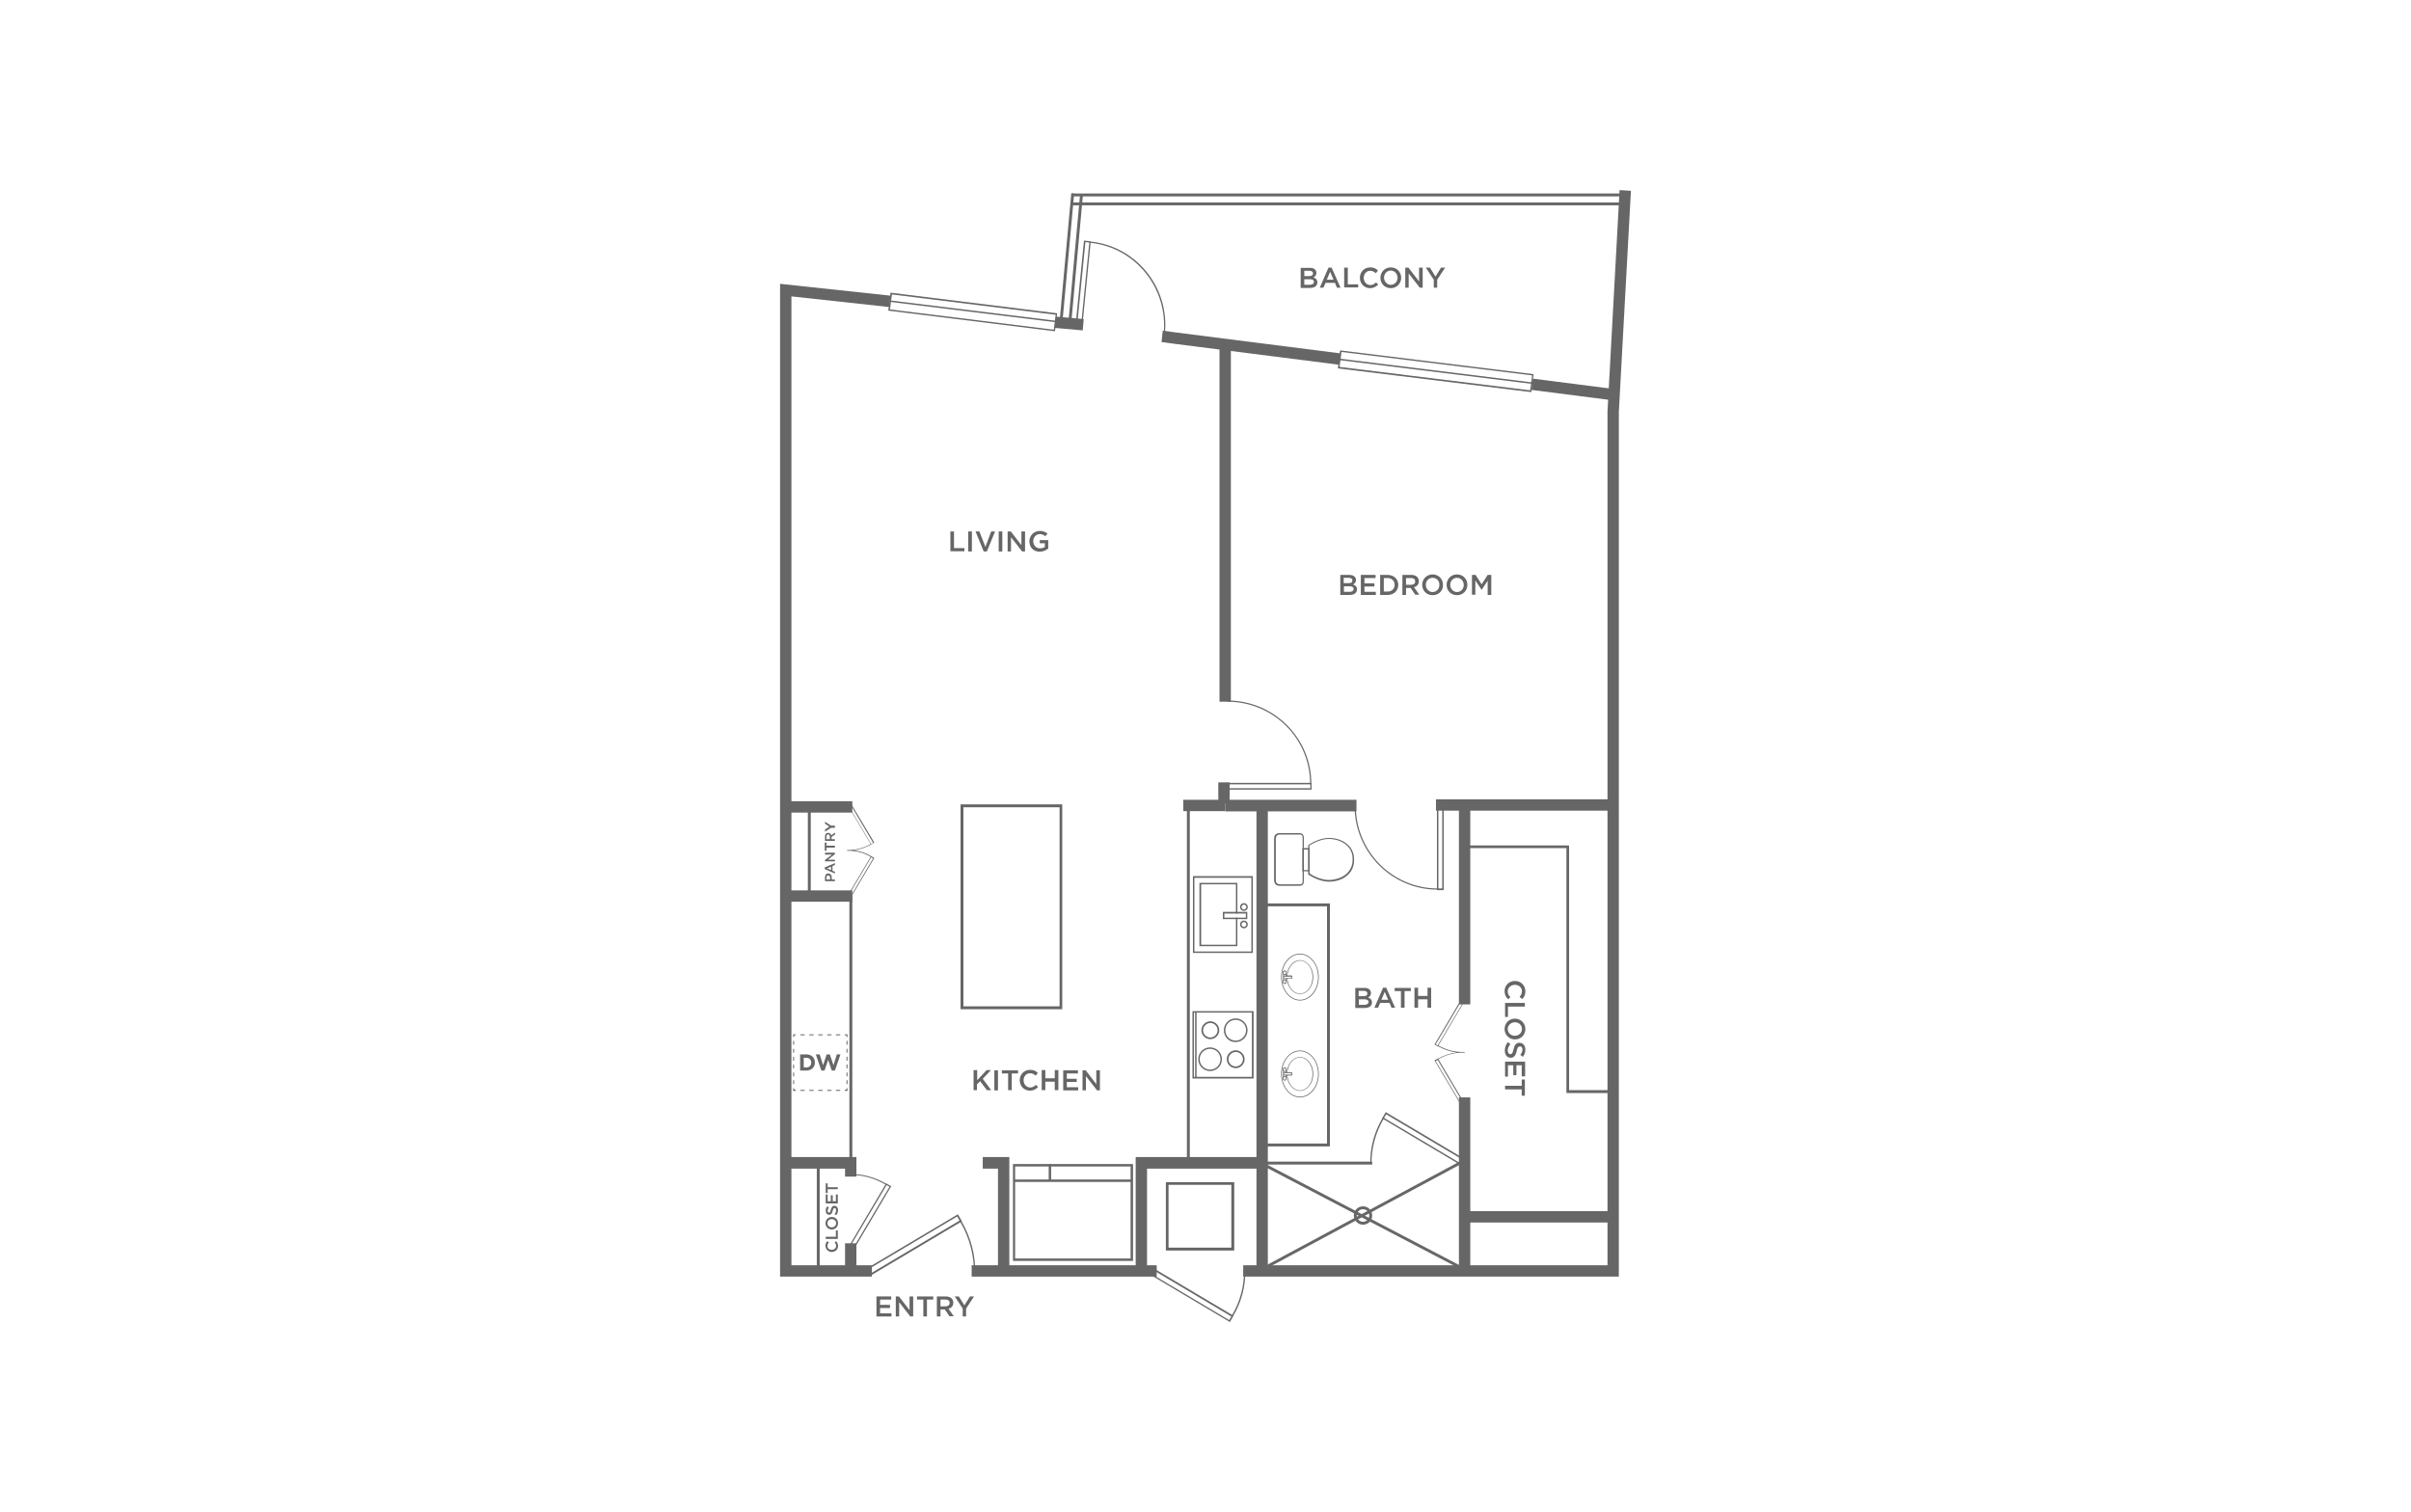 <?xml version="1.0" encoding="utf-8"?>
<!-- Generator: Adobe Illustrator 23.0.3, SVG Export Plug-In . SVG Version: 6.00 Build 0)  -->
<svg version="1.1" id="Layer_1" xmlns="http://www.w3.org/2000/svg" xmlns:xlink="http://www.w3.org/1999/xlink" x="0px" y="0px"
	 viewBox="0 0 998 626" style="enable-background:new 0 0 998 626;" xml:space="preserve">
<rect style="fill:#FFFFFF;" width="998" height="626"/>
<g>
	<g>
		<rect x="402.2" y="523.8" style="fill:#666666;" width="76.6" height="4.7"/>
	</g>
	<g>
		<polygon style="fill:#666666;" points="670.1,528.5 514.6,528.5 514.6,523.8 665.4,523.8 665.4,170.4 670.4,78.7 675.1,79 
			670.1,170.5 		"/>
	</g>
	<g>
		<polygon style="fill:#666666;" points="417.8,526.2 413.1,526.2 413.1,483.8 406.8,483.8 406.8,479 417.8,479 		"/>
	</g>
	<g>
		<polygon style="fill:#666666;" points="354.5,487.1 349.8,487.1 349.8,483.8 325.3,483.8 325.3,479 354.5,479 		"/>
	</g>
	<g>
		<rect x="349.8" y="514.7" style="fill:#666666;" width="4.7" height="11.5"/>
	</g>
	<g>
		<polygon style="fill:#666666;" points="474.8,526.2 470.1,526.2 470.1,479 522.5,479 522.5,483.8 474.8,483.8 		"/>
	</g>
	<g>
		<polygon style="fill:#666666;" points="524.8,526.2 520.1,526.2 520.1,335.9 507.2,335.9 507.2,331.1 561.5,331.1 561.5,335.9 
			524.8,335.9 		"/>
	</g>
	<g>
		<rect x="594.4" y="330.9" style="fill:#666666;" width="73.3" height="4.7"/>
	</g>
	<g>
		<rect x="603.9" y="454.3" style="fill:#666666;" width="4.7" height="71.9"/>
	</g>
	<g>
		<rect x="606.3" y="501.4" style="fill:#666666;" width="61.5" height="4.7"/>
	</g>
	<g>
		<rect x="603.9" y="333.5" style="fill:#666666;" width="4.7" height="82.3"/>
	</g>
	<g>
		<polygon style="fill:#666666;" points="360.9,528.5 322.9,528.5 322.9,117.5 368.6,122.4 368,127.1 327.6,122.7 327.6,523.8 
			360.9,523.8 		"/>
	</g>
	<g>
		<polygon style="fill:#666666;" points="554.3,151 486.7,142.4 480.8,141.6 481.3,136.9 487.3,137.7 554.9,146.3 		"/>
	</g>
	<g>
		
			<rect x="648.6" y="144.3" transform="matrix(0.127 -0.992 0.992 0.127 408.405 786.501)" style="fill:#666666;" width="4.7" height="33.9"/>
	</g>
	<g>
		<rect x="504.8" y="142.6" style="fill:#666666;" width="4.7" height="147.9"/>
	</g>
	<g>
		<rect x="504.3" y="323.9" style="fill:#666666;" width="4.7" height="8.7"/>
	</g>
	<g>
		<rect x="338.1" y="481.4" style="fill:#666666;" width="1.2" height="44.8"/>
	</g>
	<g>
		<rect x="334.4" y="333.5" style="fill:#666666;" width="1.2" height="38.6"/>
	</g>
	<g>
		<path style="fill:none;stroke:#666666;stroke-miterlimit:10;" d="M507.2,333.5"/>
	</g>
	<g>
		<rect x="491.3" y="335.7" style="fill:#666666;" width="1.2" height="143.5"/>
	</g>
	<g>
		<rect x="489.8" y="331.1" style="fill:#666666;" width="17.4" height="4.7"/>
	</g>
	<g>
		<polygon style="fill:#666666;" points="352.8,481.4 351.6,481.4 351.6,371.8 325.3,371.8 325.3,370.7 352.8,370.7 		"/>
	</g>
	<g>
		<polygon style="fill:#666666;" points="667.8,452.5 648.4,452.5 648.4,351.1 606.3,351.1 606.3,350 649.5,350 649.5,451.3 
			667.8,451.3 		"/>
	</g>
	<g>
		<polygon style="fill:#666666;" points="550.5,474.6 522.5,474.6 522.5,473.4 549.3,473.4 549.3,375.2 522.5,375.2 522.5,374 
			550.5,374 		"/>
	</g>
	<g>
		<rect x="522.5" y="480.9" style="fill:#666666;" width="45.5" height="1.2"/>
	</g>
	<g>
		<g>
			<path style="fill:#666667;" d="M436.7,137.1l-0.3,0l-68.7-8.5l0.9-7.4l0.3,0l68.7,8.5L436.7,137.1z M368.4,128.1l67.8,8.4
				l0.8-6.2l-67.8-8.4L368.4,128.1z"/>
		</g>
		<g>
			
				<rect x="402.4" y="94.7" transform="matrix(0.122 -0.993 0.993 0.122 225.176 512.991)" style="fill:#666667;" width="0.6" height="68.9"/>
		</g>
	</g>
	<g>
		<g>
			<path style="fill:#666667;" d="M633.9,162.3l-0.3,0l-79.8-9.8l0.9-7.4l0.3,0l79.8,9.8L633.9,162.3z M554.5,151.9l78.9,9.7
				l0.8-6.2l-78.9-9.7L554.5,151.9z"/>
		</g>
		<g>
			<polygon style="fill:#666667;" points="634,158.9 554.6,149.1 554.7,148.5 634.1,158.3 			"/>
		</g>
	</g>
	<g>
		<rect x="443.7" y="80.1" style="fill:#676767;" width="230.6" height="1.2"/>
	</g>
	<g>
		<rect x="443.7" y="83.8" style="fill:#676767;" width="230.6" height="1.2"/>
	</g>
	<g>
		
			<rect x="413.7" y="107.2" transform="matrix(9.079984e-02 -0.996 0.996 9.079984e-02 294.061 537.681)" style="fill:#676767;" width="55.6" height="1.2"/>
	</g>
	<g>
		
			<rect x="417.4" y="107.5" transform="matrix(9.079984e-02 -0.996 0.996 9.079984e-02 297.074 541.658)" style="fill:#676767;" width="55.6" height="1.2"/>
	</g>
	<g>
		
			<rect x="440.3" y="128.1" transform="matrix(8.783565e-02 -0.996 0.996 8.783565e-02 270.365 563.039)" style="fill:#666666;" width="4.7" height="11.6"/>
	</g>
	<g>
		<g>
			<g>
				<path style="fill:#676767;" d="M539.7,346.6V365c0,0.6-0.3,1.7-1.7,1.7h-8.3c0,0-0.9,0.1-1.6-0.5c-0.4-0.4-0.7-1-0.7-1.8v-17.2
					c0-0.8,0.2-1.4,0.7-1.8c0.7-0.6,1.6-0.5,1.6-0.5l8.2,0C539.3,344.9,539.7,346,539.7,346.6z M528.1,364.4c0,0.6,0.2,1.1,0.5,1.3
					c0.5,0.4,1.2,0.4,1.2,0.4l8.3,0c1.1,0,1.1-1,1.1-1.1v-18.4c0-0.1,0-1.1-1.1-1.1h-8.3c0,0-0.7-0.1-1.2,0.4
					c-0.3,0.3-0.5,0.7-0.5,1.3V364.4z"/>
			</g>
		</g>
		<g>
			<g>
				<path style="fill:#676767;" d="M542.1,351.1v9.6h-3v-9.6H542.1z M541.6,360.2v-8.5h-1.9v8.5H541.6z"/>
			</g>
		</g>
		<g>
			<g>
				<path style="fill:#676767;" d="M560.5,355.6l0,0.7c0,3.7-2.4,5.7-2.5,5.8c-3.1,3.1-7.8,2.9-8,2.9c-4.1,0-8.2-2.8-8.4-2.9
					l-0.1-0.1l0-12.1l0.1-0.1c0.2-0.1,4.2-2.9,8.4-2.9c0.2,0,4.9-0.2,8,2.9C558.1,349.9,560.5,351.9,560.5,355.6z M542.1,361.6
					c0.7,0.5,4.3,2.7,7.9,2.7c0.1,0,4.7,0.1,7.6-2.8c0,0,2.3-2,2.3-5.4l0-0.7c0-3.4-2.3-5.3-2.3-5.3c-2.9-2.9-7.5-2.8-7.6-2.8
					c-3.6,0-7.3,2.3-8,2.7l0,0L542.1,361.6z"/>
			</g>
		</g>
	</g>
	<g>
		<g>
			<g>
				
					<rect x="531.3" y="402.4" transform="matrix(-1 -4.232138e-11 4.232138e-11 -1 1063.53 808.679)" style="fill:#FFFFFF;" width="0.9" height="3.8"/>
			</g>
			<g>
				<path style="fill:#676767;" d="M532.4,402.3v4.1h-1.2v-4.1H532.4z M532.1,406.1v-3.5h-0.6v3.5H532.1z"/>
			</g>
			<g>
				<g>
					<path style="fill:#FFFFFF;" d="M531.8,403.4c0.4,0,0.7-0.3,0.7-0.7c0-0.4-0.3-0.7-0.7-0.7c-0.4,0-0.7,0.3-0.7,0.7
						C531.1,403.1,531.4,403.4,531.8,403.4"/>
				</g>
				<g>
					<path style="fill:#676767;" d="M532.6,402.7c0,0.5-0.4,0.9-0.8,0.9c-0.4,0-0.8-0.4-0.8-0.9c0-0.5,0.4-0.9,0.8-0.9
						C532.2,401.8,532.6,402.2,532.6,402.7z M531.3,402.7c0,0.3,0.2,0.6,0.5,0.6c0.3,0,0.5-0.3,0.5-0.6c0-0.3-0.2-0.6-0.5-0.6
						C531.5,402.1,531.3,402.4,531.3,402.7z"/>
				</g>
			</g>
			<g>
				<g>
					<path style="fill:#FFFFFF;" d="M531.8,407.1c0.4,0,0.7-0.3,0.7-0.7c0-0.4-0.3-0.7-0.7-0.7c-0.4,0-0.7,0.3-0.7,0.7
						C531.1,406.8,531.4,407.1,531.8,407.1"/>
				</g>
				<g>
					<path style="fill:#676767;" d="M532.6,406.4c0,0.5-0.4,0.9-0.8,0.9c-0.4,0-0.8-0.4-0.8-0.9c0-0.5,0.4-0.9,0.8-0.9
						C532.2,405.5,532.6,405.9,532.6,406.4z M531.3,406.4c0,0.3,0.2,0.6,0.5,0.6c0.3,0,0.5-0.3,0.5-0.6c0-0.3-0.2-0.6-0.5-0.6
						C531.5,405.8,531.3,406.1,531.3,406.4z"/>
				</g>
			</g>
			<g>
				
					<rect x="531.4" y="404.1" transform="matrix(-1 -4.361279e-11 4.361279e-11 -1 1066.012 809.094)" style="fill:#FFFFFF;" width="3.3" height="0.9"/>
			</g>
			<g>
				<path style="fill:#676767;" d="M534.8,403.9v1.2h-3.5v-1.2H534.8z M534.5,404.9v-0.6h-3v0.6H534.5z"/>
			</g>
		</g>
		<g>
			<g>
				<path style="fill:#676767;" d="M545.9,404.5c0,5.4-3.5,9.7-7.8,9.7c-4.3,0-7.8-4.4-7.8-9.7c0-5.4,3.5-9.7,7.8-9.7
					C542.4,394.8,545.9,399.2,545.9,404.5z M530.6,404.5c0,5.2,3.4,9.4,7.5,9.4c4.1,0,7.5-4.2,7.5-9.4c0-5.2-3.4-9.4-7.5-9.4
					C533.9,395.1,530.6,399.4,530.6,404.5z"/>
			</g>
		</g>
		<g>
			<g>
				<path style="fill:#676767;" d="M543.6,404.5c0,3.9-2.5,7-5.5,7c-3,0-5.5-3.2-5.5-7s2.5-7,5.5-7
					C541.1,397.5,543.6,400.7,543.6,404.5z M532.9,404.5c0,3.7,2.3,6.8,5.2,6.8c2.9,0,5.2-3,5.2-6.8s-2.3-6.8-5.2-6.8
					C535.2,397.8,532.9,400.8,532.9,404.5z"/>
			</g>
		</g>
		<g>
			<g>
				
					<rect x="531.3" y="402.4" transform="matrix(-1 -4.232138e-11 4.232138e-11 -1 1063.53 808.679)" style="fill:#FFFFFF;" width="0.9" height="3.8"/>
			</g>
			<g>
				<path style="fill:#676767;" d="M532.4,402.3v4.1h-1.2v-4.1H532.4z M532.1,406.1v-3.5h-0.6v3.5H532.1z"/>
			</g>
			<g>
				<g>
					<path style="fill:#FFFFFF;" d="M531.8,403.4c0.4,0,0.7-0.3,0.7-0.7c0-0.4-0.3-0.7-0.7-0.7c-0.4,0-0.7,0.3-0.7,0.7
						C531.1,403.1,531.4,403.4,531.8,403.4"/>
				</g>
				<g>
					<path style="fill:#676767;" d="M532.6,402.7c0,0.5-0.4,0.9-0.8,0.9c-0.4,0-0.8-0.4-0.8-0.9c0-0.5,0.4-0.9,0.8-0.9
						C532.2,401.8,532.6,402.2,532.6,402.7z M531.3,402.7c0,0.3,0.2,0.6,0.5,0.6c0.3,0,0.5-0.3,0.5-0.6c0-0.3-0.2-0.6-0.5-0.6
						C531.5,402.1,531.3,402.4,531.3,402.7z"/>
				</g>
			</g>
			<g>
				<g>
					<path style="fill:#FFFFFF;" d="M531.8,407.1c0.4,0,0.7-0.3,0.7-0.7c0-0.4-0.3-0.7-0.7-0.7c-0.4,0-0.7,0.3-0.7,0.7
						C531.1,406.8,531.4,407.1,531.8,407.1"/>
				</g>
				<g>
					<path style="fill:#676767;" d="M532.6,406.4c0,0.5-0.4,0.9-0.8,0.9c-0.4,0-0.8-0.4-0.8-0.9c0-0.5,0.4-0.9,0.8-0.9
						C532.2,405.5,532.6,405.9,532.6,406.4z M531.3,406.4c0,0.3,0.2,0.6,0.5,0.6c0.3,0,0.5-0.3,0.5-0.6c0-0.3-0.2-0.6-0.5-0.6
						C531.5,405.8,531.3,406.1,531.3,406.4z"/>
				</g>
			</g>
			<g>
				
					<rect x="531.4" y="404.1" transform="matrix(-1 -4.361279e-11 4.361279e-11 -1 1066.012 809.094)" style="fill:#FFFFFF;" width="3.3" height="0.9"/>
			</g>
			<g>
				<path style="fill:#676767;" d="M534.8,403.9v1.2h-3.5v-1.2H534.8z M534.5,404.9v-0.6h-3v0.6H534.5z"/>
			</g>
		</g>
	</g>
	<g>
		<g>
			<g>
				
					<rect x="531.3" y="442.5" transform="matrix(-1 -4.232138e-11 4.232138e-11 -1 1063.53 888.796)" style="fill:#FFFFFF;" width="0.9" height="3.8"/>
			</g>
			<g>
				<path style="fill:#676767;" d="M532.4,442.3v4.1h-1.2v-4.1H532.4z M532.1,446.2v-3.5h-0.6v3.5H532.1z"/>
			</g>
			<g>
				<g>
					<path style="fill:#FFFFFF;" d="M531.8,443.5c0.4,0,0.7-0.3,0.7-0.7c0-0.4-0.3-0.7-0.7-0.7c-0.4,0-0.7,0.3-0.7,0.7
						C531.1,443.2,531.4,443.5,531.8,443.5"/>
				</g>
				<g>
					<path style="fill:#676767;" d="M532.6,442.8c0,0.5-0.4,0.9-0.8,0.9c-0.4,0-0.8-0.4-0.8-0.9c0-0.5,0.4-0.9,0.8-0.9
						C532.2,441.9,532.6,442.3,532.6,442.8z M531.3,442.8c0,0.3,0.2,0.6,0.5,0.6c0.3,0,0.5-0.3,0.5-0.6c0-0.3-0.2-0.6-0.5-0.6
						C531.5,442.2,531.3,442.5,531.3,442.8z"/>
				</g>
			</g>
			<g>
				<g>
					<path style="fill:#FFFFFF;" d="M531.8,447.2c0.4,0,0.7-0.3,0.7-0.7c0-0.4-0.3-0.7-0.7-0.7c-0.4,0-0.7,0.3-0.7,0.7
						C531.1,446.8,531.4,447.2,531.8,447.2"/>
				</g>
				<g>
					<path style="fill:#676767;" d="M532.6,446.4c0,0.5-0.4,0.9-0.8,0.9c-0.4,0-0.8-0.4-0.8-0.9c0-0.5,0.4-0.9,0.8-0.9
						C532.2,445.6,532.6,446,532.6,446.4z M531.3,446.4c0,0.3,0.2,0.6,0.5,0.6c0.3,0,0.5-0.3,0.5-0.6c0-0.3-0.2-0.6-0.5-0.6
						C531.5,445.9,531.3,446.1,531.3,446.4z"/>
				</g>
			</g>
			<g>
				
					<rect x="531.4" y="444.2" transform="matrix(-1 -4.361279e-11 4.361279e-11 -1 1066.012 889.211)" style="fill:#FFFFFF;" width="3.3" height="0.9"/>
			</g>
			<g>
				<path style="fill:#676767;" d="M534.8,444v1.2h-3.5V444H534.8z M534.5,444.9v-0.6h-3v0.6H534.5z"/>
			</g>
		</g>
		<g>
			<g>
				<path style="fill:#676767;" d="M545.9,444.6c0,5.4-3.5,9.7-7.8,9.7c-4.3,0-7.8-4.4-7.8-9.7c0-5.4,3.5-9.7,7.8-9.7
					C542.4,434.9,545.9,439.3,545.9,444.6z M530.6,444.6c0,5.2,3.4,9.4,7.5,9.4c4.1,0,7.5-4.2,7.5-9.4c0-5.2-3.4-9.4-7.5-9.4
					C533.9,435.2,530.6,439.4,530.6,444.6z"/>
			</g>
		</g>
		<g>
			<g>
				<path style="fill:#676767;" d="M543.6,444.6c0,3.9-2.5,7-5.5,7c-3,0-5.5-3.2-5.5-7s2.5-7,5.5-7
					C541.1,437.6,543.6,440.7,543.6,444.6z M532.9,444.6c0,3.7,2.3,6.8,5.2,6.8c2.9,0,5.2-3,5.2-6.8c0-3.7-2.3-6.8-5.2-6.8
					C535.2,437.8,532.9,440.9,532.9,444.6z"/>
			</g>
		</g>
		<g>
			<g>
				
					<rect x="531.3" y="442.5" transform="matrix(-1 -4.232138e-11 4.232138e-11 -1 1063.53 888.796)" style="fill:#FFFFFF;" width="0.9" height="3.8"/>
			</g>
			<g>
				<path style="fill:#676767;" d="M532.4,442.3v4.1h-1.2v-4.1H532.4z M532.1,446.2v-3.5h-0.6v3.5H532.1z"/>
			</g>
			<g>
				<g>
					<path style="fill:#FFFFFF;" d="M531.8,443.5c0.4,0,0.7-0.3,0.7-0.7c0-0.4-0.3-0.7-0.7-0.7c-0.4,0-0.7,0.3-0.7,0.7
						C531.1,443.2,531.4,443.5,531.8,443.5"/>
				</g>
				<g>
					<path style="fill:#676767;" d="M532.6,442.8c0,0.5-0.4,0.9-0.8,0.9c-0.4,0-0.8-0.4-0.8-0.9c0-0.5,0.4-0.9,0.8-0.9
						C532.2,441.9,532.6,442.3,532.6,442.8z M531.3,442.8c0,0.3,0.2,0.6,0.5,0.6c0.3,0,0.5-0.3,0.5-0.6c0-0.3-0.2-0.6-0.5-0.6
						C531.5,442.2,531.3,442.5,531.3,442.8z"/>
				</g>
			</g>
			<g>
				<g>
					<path style="fill:#FFFFFF;" d="M531.8,447.2c0.4,0,0.7-0.3,0.7-0.7c0-0.4-0.3-0.7-0.7-0.7c-0.4,0-0.7,0.3-0.7,0.7
						C531.1,446.8,531.4,447.2,531.8,447.2"/>
				</g>
				<g>
					<path style="fill:#676767;" d="M532.6,446.4c0,0.5-0.4,0.9-0.8,0.9c-0.4,0-0.8-0.4-0.8-0.9c0-0.5,0.4-0.9,0.8-0.9
						C532.2,445.6,532.6,446,532.6,446.4z M531.3,446.4c0,0.3,0.2,0.6,0.5,0.6c0.3,0,0.5-0.3,0.5-0.6c0-0.3-0.2-0.6-0.5-0.6
						C531.5,445.9,531.3,446.1,531.3,446.4z"/>
				</g>
			</g>
			<g>
				
					<rect x="531.4" y="444.2" transform="matrix(-1 -4.361279e-11 4.361279e-11 -1 1066.012 889.211)" style="fill:#FFFFFF;" width="3.3" height="0.9"/>
			</g>
			<g>
				<path style="fill:#676767;" d="M534.8,444v1.2h-3.5V444H534.8z M534.5,444.9v-0.6h-3v0.6H534.5z"/>
			</g>
		</g>
	</g>
	<g>
		<g>
			<g>
				<g>
					<g>
						<path style="fill:#676767;" d="M515,525.8c0.1,0,0.3,0,0.5,0c0,0,0,0,0,0c0.1,6.5-1.5,13.1-5.1,19.1l-0.5-0.3
							C513.4,538.8,515,532.3,515,525.8C514.9,525.8,514.9,525.8,515,525.8z"/>
					</g>
				</g>
			</g>
		</g>
		<g>
			<g>
				<path style="fill:#666766;" d="M510.6,544.7l-1.5,2.6l-33.5-19.9l1.5-2.6L510.6,544.7z M508.8,546.5l0.9-1.5l-32.5-19.3
					l-0.9,1.5L508.8,546.5z"/>
			</g>
		</g>
	</g>
	<g>
		<g>
			<g>
				<g>
					<g>
						<path style="fill:#676767;" d="M351.4,486.4c0-0.1,0-0.2,0-0.4c0,0,0,0,0,0c5.3-0.1,10.6,1.2,15.5,4.1l-0.2,0.4
							C361.9,487.6,356.7,486.3,351.4,486.4C351.4,486.4,351.4,486.4,351.4,486.4z"/>
					</g>
				</g>
			</g>
		</g>
		<g>
			<g>
				<path style="fill:#666766;" d="M366.8,489.9l2.1,1.2l-16.1,27.2l-2.1-1.2L366.8,489.9z M368.2,491.3l-1.2-0.7l-15.6,26.3
					l1.2,0.7L368.2,491.3z"/>
			</g>
		</g>
	</g>
	<g>
		<g>
			<path style="fill:#676767;" d="M518.9,446.5h-25.3v-27.9h25.3V446.5z M494.2,445.8h24v-26.6h-24V445.8z"/>
		</g>
	</g>
	<g>
		<g>
			<g>
				<g>
					<path style="fill:#676767;" d="M496,438.5c0-2.7,2.2-4.9,4.9-4.9c2.7,0,4.9,2.2,4.9,4.9s-2.2,4.9-4.9,4.9
						C498.2,443.4,496,441.2,496,438.5z M505.2,438.5c0-2.4-1.9-4.3-4.3-4.3s-4.3,1.9-4.3,4.3s1.9,4.3,4.3,4.3
						S505.2,440.9,505.2,438.5z"/>
				</g>
			</g>
		</g>
		<g>
			<g>
				<g>
					<path style="fill:#676767;" d="M506.6,426.5c0-2.7,2.2-4.9,4.9-4.9c2.7,0,4.9,2.2,4.9,4.9c0,2.7-2.2,4.9-4.9,4.9
						C508.8,431.5,506.6,429.3,506.6,426.5z M515.8,426.5c0-2.4-1.9-4.3-4.3-4.3c-2.4,0-4.3,1.9-4.3,4.3c0,2.4,1.9,4.3,4.3,4.3
						C513.8,430.8,515.8,428.9,515.8,426.5z"/>
				</g>
			</g>
		</g>
		<g>
			<g>
				<g>
					<path style="fill:#676767;" d="M507.8,438.5c0-2,1.7-3.7,3.7-3.7c2,0,3.7,1.7,3.7,3.7s-1.7,3.7-3.7,3.7
						C509.5,442.2,507.8,440.5,507.8,438.5z M514.5,438.5c0-1.7-1.4-3-3-3s-3,1.4-3,3c0,1.7,1.4,3,3,3S514.5,440.2,514.5,438.5z"/>
				</g>
			</g>
		</g>
		<g>
			<g>
				<g>
					<path style="fill:#676767;" d="M497.3,426.5c0-2,1.7-3.7,3.7-3.7s3.7,1.7,3.7,3.7c0,2-1.7,3.7-3.7,3.7S497.3,428.6,497.3,426.5
						z M504,426.5c0-1.7-1.4-3-3-3s-3,1.4-3,3c0,1.7,1.4,3,3,3S504,428.2,504,426.5z"/>
				</g>
			</g>
		</g>
	</g>
	<g>
		<g>
			<rect x="494.7" y="418.9" style="fill:#676767;" width="0.6" height="27.3"/>
		</g>
	</g>
	<g>
		<path style="fill:#666666;" d="M510.9,517.7h-28.3v-28.3h28.3V517.7z M483.7,516.5h26v-26h-26V516.5z"/>
	</g>
	<g>
		<g>
			<g>
				<g>
					<g>
						<path style="fill:#676767;" d="M567.7,481.9c-0.1,0-0.3,0-0.5,0c0,0,0,0,0,0c-0.1-6.5,1.5-13.1,5.1-19.1l0.5,0.3
							C569.3,469,567.7,475.5,567.7,481.9C567.8,481.9,567.8,481.9,567.7,481.9z"/>
					</g>
				</g>
			</g>
		</g>
		<g>
			<g>
				<path style="fill:#666766;" d="M572.1,463l1.5-2.6l33.5,19.9l-1.5,2.6L572.1,463z M573.8,461.3l-0.9,1.5l32.5,19.3l0.9-1.5
					L573.8,461.3z"/>
			</g>
		</g>
	</g>
	<g>
		<g>
			<path style="fill:#676767;" d="M593.8,432.4l1.4,0.8l0-0.1c2.5,1.4,5.1,2.3,7.8,2.6c-2.7,0.3-5.3,1.2-7.8,2.6l0-0.1l-1.4,0.8
				l11.1,18.7l1.4-0.8l-10.9-18.4c3.3-1.9,6.8-2.8,10.4-2.7v0h0.5v0v-0.3v0h-0.5v0c-3.5,0.1-7.1-0.8-10.4-2.7l10.9-18.4l-1.4-0.8
				L593.8,432.4z M605.9,457l-0.8,0.5l-10.8-18.2l0.8-0.5L605.9,457z M605.9,414.6l-10.8,18.2l-0.8-0.5l10.8-18.2L605.9,414.6z"/>
		</g>
	</g>
	<g>
		
			<rect x="564.3" y="457.2" transform="matrix(0.463 -0.886 0.886 0.463 -142.819 771.284)" style="fill:#676767;" width="1.2" height="92.5"/>
	</g>
	<g>
		
			<rect x="518.3" y="502.1" transform="matrix(0.881 -0.473 0.473 0.881 -170.531 326.935)" style="fill:#676767;" width="93.6" height="1.2"/>
	</g>
	<g>
		<path style="fill:#676767;" d="M564.2,507c-2.1,0-3.8-1.7-3.8-3.8s1.7-3.8,3.8-3.8c2.1,0,3.8,1.7,3.8,3.8S566.3,507,564.2,507z
			 M564.2,500.6c-1.5,0-2.6,1.2-2.6,2.6s1.2,2.6,2.6,2.6s2.6-1.2,2.6-2.6S565.7,500.6,564.2,500.6z"/>
	</g>
	<g>
		<g>
			<g>
				<g>
					<g>
						<path style="fill:#676767;" d="M595.1,367.8v0.5c-19,0-34.4-15.6-34.4-34.7h0.5C561.2,352.5,576.4,367.8,595.1,367.8z"/>
					</g>
				</g>
			</g>
		</g>
		<g>
			<g>
				<path style="fill:#666766;" d="M594.8,332h2.8v36.5h-2.8V332z M597,332.5h-1.6v35.3h1.6V332.5z"/>
			</g>
		</g>
	</g>
	<g>
		<g>
			<g>
				<g>
					<g>
						<path style="fill:#676767;" d="M542.3,324.4h0.5c0-19-15.6-34.4-34.7-34.4v0.5C527,290.5,542.3,305.7,542.3,324.4z"/>
					</g>
				</g>
			</g>
		</g>
		<g>
			<g>
				<path style="fill:#666766;" d="M542.9,324.1v2.8h-36.5v-2.8H542.9z M542.4,326.3v-1.6H507v1.6H542.4z"/>
			</g>
		</g>
	</g>
	<g>
		<g>
			
				<rect x="420.2" y="482" transform="matrix(-1 4.495325e-11 -4.495325e-11 -1 888.561 1003.089)" style="fill:#FFFFFF;" width="48.2" height="39"/>
		</g>
		<g>
			<path style="fill:#676767;" d="M419.2,481.9H469V522h-49.7V481.9z M468,482.9h-47.8V521H468V482.9z"/>
		</g>
		<g>
			<g>
				<rect x="419.9" y="488.3" style="fill:#676767;" width="48.4" height="1"/>
			</g>
		</g>
		<g>
			<g>
				<rect x="434.1" y="482" style="fill:#676767;" width="1" height="6.7"/>
			</g>
		</g>
	</g>
	<g>
		<g>
			<g>
				<g>
					<g>
						<path style="fill:#676767;" d="M403.2,527.2c0.2,0,0.3,0,0.5,0c0,0,0,0,0,0c0.1-7.4-1.7-14.9-5.8-21.8l-0.5,0.3
							C401.4,512.4,403.2,519.8,403.2,527.2C403.1,527.2,403.2,527.2,403.2,527.2z"/>
					</g>
				</g>
			</g>
		</g>
		<g>
			<g>
				<path style="fill:#666766;" d="M360,528.3l-1.7-2.9l38.2-22.7l1.7,2.9L360,528.3z M359.2,525.6l1,1.7l37-22l-1-1.7L359.2,525.6z
					"/>
			</g>
		</g>
	</g>
	<g>
		<g>
			<g>
				<path style="fill:#676767;" d="M493.8,394.5v-31.8h24.8v31.8H493.8z M494.4,363.4v30.5H518v-30.5H494.4z"/>
			</g>
		</g>
		<g>
			<g>
				<polygon style="fill:#666867;" points="496.5,391.7 496.5,365.5 512.2,365.5 512.2,378.2 511.6,378.2 511.6,366.1 497.2,366.1 
					497.2,391.1 511.6,391.1 511.6,379.9 512.2,379.9 512.2,391.7 				"/>
			</g>
		</g>
		<g>
			<g>
				<g>
					<g>
						<path style="fill:#676767;" d="M506.2,380.5v-3h10.1v3H506.2z M506.8,378.2v1.7h8.9v-1.7H506.8z"/>
					</g>
				</g>
			</g>
			<g>
				<g>
					<g>
						<path style="fill:#676767;" d="M513.3,375.5c0-0.9,0.7-1.6,1.6-1.6s1.6,0.7,1.6,1.6c0,0.9-0.7,1.6-1.6,1.6
							S513.3,376.4,513.3,375.5z M515.9,375.5c0-0.6-0.5-1-1-1s-1,0.5-1,1c0,0.6,0.5,1,1,1S515.9,376.1,515.9,375.5z"/>
					</g>
				</g>
			</g>
			<g>
				<g>
					<g>
						<path style="fill:#676767;" d="M513.3,382.7c0-0.9,0.7-1.6,1.6-1.6s1.6,0.7,1.6,1.6c0,0.9-0.7,1.6-1.6,1.6
							S513.3,383.6,513.3,382.7z M515.9,382.7c0-0.6-0.5-1-1-1s-1,0.5-1,1c0,0.6,0.5,1,1,1S515.9,383.3,515.9,382.7z"/>
					</g>
				</g>
			</g>
		</g>
	</g>
	<g>
		<path style="fill:#666667;" d="M544.9,113c0,1-0.6,1.5-1.2,1.9c1,0.3,1.6,0.9,1.6,2c0,1.5-1.2,2.3-3.1,2.3h-3.8v-8.3h3.7
			C543.9,110.8,544.9,111.7,544.9,113z M543.5,113.2c0-0.7-0.5-1.1-1.5-1.1h-2.1v2.2h2C542.8,114.3,543.5,114,543.5,113.2z
			 M543.9,116.7c0-0.7-0.6-1.1-1.7-1.1h-2.3v2.3h2.4C543.3,117.8,543.9,117.4,543.9,116.7z"/>
		<path style="fill:#666667;" d="M554.9,119.1h-1.5l-0.8-2h-3.9l-0.9,2h-1.5l3.6-8.3h1.3L554.9,119.1z M550.6,112.5l-1.4,3.3h2.8
			L550.6,112.5z"/>
		<path style="fill:#666667;" d="M556.4,110.8h1.5v6.9h4.3v1.3h-5.8V110.8z"/>
		<path style="fill:#666667;" d="M567.1,119.3c-2.4,0-4.2-1.9-4.2-4.3c0-2.4,1.8-4.3,4.3-4.3c1.5,0,2.4,0.5,3.2,1.3l-0.9,1.1
			c-0.7-0.6-1.4-1-2.3-1c-1.6,0-2.7,1.3-2.7,2.9c0,1.6,1.1,3,2.7,3c1,0,1.7-0.4,2.4-1.1l0.9,0.9
			C569.5,118.7,568.6,119.3,567.1,119.3z"/>
		<path style="fill:#666667;" d="M575.7,119.3c-2.5,0-4.3-1.9-4.3-4.3c0-2.3,1.8-4.3,4.3-4.3c2.5,0,4.3,1.9,4.3,4.3
			C580,117.3,578.2,119.3,575.7,119.3z M575.7,112c-1.6,0-2.8,1.3-2.8,2.9c0,1.6,1.2,3,2.8,3c1.6,0,2.8-1.3,2.8-2.9
			C578.5,113.4,577.3,112,575.7,112z"/>
		<path style="fill:#666667;" d="M587.5,110.8h1.4v8.3h-1.2l-4.6-5.9v5.9h-1.4v-8.3h1.3l4.4,5.7V110.8z"/>
		<path style="fill:#666667;" d="M595,119.1h-1.5v-3.3l-3.3-5h1.7l2.3,3.7l2.3-3.7h1.7l-3.3,5V119.1z"/>
	</g>
	<g>
		<path style="fill:#666667;" d="M561.3,240.1c0,1-0.6,1.5-1.2,1.9c1,0.3,1.6,0.9,1.6,2c0,1.5-1.2,2.3-3.1,2.3h-3.8V238h3.7
			C560.2,238,561.3,238.8,561.3,240.1z M559.8,240.3c0-0.7-0.5-1.1-1.5-1.1h-2.1v2.2h2C559.2,241.5,559.8,241.1,559.8,240.3z
			 M560.3,243.8c0-0.7-0.6-1.1-1.7-1.1h-2.3v2.3h2.4C559.7,245,560.3,244.6,560.3,243.8z"/>
		<path style="fill:#666667;" d="M569.5,239.3h-4.7v2.2h4.1v1.3h-4.1v2.2h4.7v1.3h-6.2V238h6.1V239.3z"/>
		<path style="fill:#666667;" d="M574.4,246.3h-3.1V238h3.1c2.6,0,4.4,1.8,4.4,4.1C578.8,244.5,577,246.3,574.4,246.3z M574.4,239.3
			h-1.6v5.6h1.6c1.7,0,2.9-1.2,2.9-2.8C577.3,240.5,576.1,239.3,574.4,239.3z"/>
		<path style="fill:#666667;" d="M585.9,246.3l-2-2.9H582v2.9h-1.5V238h3.7c1.9,0,3.1,1,3.1,2.6c0,1.4-0.8,2.2-2,2.5l2.2,3.1H585.9z
			 M584.1,239.3H582v2.8h2.1c1,0,1.7-0.5,1.7-1.4C585.8,239.8,585.2,239.3,584.1,239.3z"/>
		<path style="fill:#666667;" d="M593,246.4c-2.5,0-4.3-1.9-4.3-4.3c0-2.3,1.8-4.3,4.3-4.3c2.5,0,4.3,1.9,4.3,4.3
			C597.4,244.5,595.6,246.4,593,246.4z M593,239.2c-1.6,0-2.8,1.3-2.8,2.9c0,1.6,1.2,3,2.8,3c1.6,0,2.8-1.3,2.8-2.9
			C595.9,240.5,594.7,239.2,593,239.2z"/>
		<path style="fill:#666667;" d="M603.1,246.4c-2.5,0-4.3-1.9-4.3-4.3c0-2.3,1.8-4.3,4.3-4.3c2.5,0,4.3,1.9,4.3,4.3
			C607.4,244.5,605.6,246.4,603.1,246.4z M603.1,239.2c-1.6,0-2.8,1.3-2.8,2.9c0,1.6,1.2,3,2.8,3c1.6,0,2.8-1.3,2.8-2.9
			C605.9,240.5,604.7,239.2,603.1,239.2z"/>
		<path style="fill:#666667;" d="M613.3,244.2L613.3,244.2l-2.6-3.9v5.9h-1.4V238h1.5l2.5,3.9l2.5-3.9h1.5v8.3h-1.5v-5.9
			L613.3,244.2z"/>
	</g>
	<g>
		<path style="fill:#666667;" d="M393.4,220h1.5v6.9h4.3v1.3h-5.8V220z"/>
		<path style="fill:#666667;" d="M402.3,220v8.3h-1.5V220H402.3z"/>
		<path style="fill:#666667;" d="M410.3,220h1.6l-3.4,8.3h-1.3l-3.4-8.3h1.6l2.5,6.4L410.3,220z"/>
		<path style="fill:#666667;" d="M414.9,220v8.3h-1.5V220H414.9z"/>
		<path style="fill:#666667;" d="M422.9,220h1.4v8.3h-1.2l-4.6-5.9v5.9h-1.4V220h1.3l4.4,5.7V220z"/>
		<path style="fill:#666667;" d="M430.4,228.4c-2.6,0-4.3-1.8-4.3-4.3c0-2.3,1.8-4.3,4.3-4.3c1.4,0,2.3,0.4,3.2,1.1l-0.9,1.1
			c-0.6-0.5-1.3-0.9-2.3-0.9c-1.5,0-2.7,1.3-2.7,2.9c0,1.7,1.1,3,2.8,3c0.8,0,1.5-0.2,2-0.6v-1.5h-2.1v-1.3h3.5v3.5
			C433,227.8,431.8,228.4,430.4,228.4z"/>
	</g>
	<g>
		<path style="fill:#666667;" d="M410.3,451.3h-1.8l-2.8-3.7l-1.3,1.3v2.4H403v-8.3h1.5v4.2l3.9-4.2h1.8l-3.4,3.6L410.3,451.3z"/>
		<path style="fill:#666667;" d="M413.1,443.1v8.3h-1.5v-8.3H413.1z"/>
		<path style="fill:#666667;" d="M418.8,451.3h-1.5v-6.9h-2.6v-1.3h6.7v1.3h-2.6V451.3z"/>
		<path style="fill:#666667;" d="M426.3,451.5c-2.4,0-4.2-1.9-4.2-4.3c0-2.4,1.8-4.3,4.3-4.3c1.5,0,2.4,0.5,3.2,1.3l-0.9,1.1
			c-0.7-0.6-1.4-1-2.3-1c-1.6,0-2.7,1.3-2.7,2.9c0,1.6,1.1,3,2.7,3c1,0,1.7-0.4,2.4-1.1l0.9,0.9
			C428.8,450.9,427.9,451.5,426.3,451.5z"/>
		<path style="fill:#666667;" d="M432.7,447.8v3.5h-1.5v-8.3h1.5v3.4h3.9v-3.4h1.5v8.3h-1.5v-3.5H432.7z"/>
		<path style="fill:#666667;" d="M446.3,444.4h-4.7v2.2h4.1v1.3h-4.1v2.2h4.7v1.3h-6.2v-8.3h6.1V444.4z"/>
		<path style="fill:#666667;" d="M453.9,443.1h1.4v8.3h-1.2l-4.6-5.9v5.9h-1.4v-8.3h1.3l4.4,5.7V443.1z"/>
	</g>
	<g>
		<path style="fill:#666667;" d="M346.9,515.8c0,1.4-1.1,2.5-2.6,2.5c-1.4,0-2.6-1.1-2.6-2.6c0-0.9,0.3-1.5,0.8-1.9l0.6,0.6
			c-0.4,0.4-0.6,0.8-0.6,1.4c0,1,0.8,1.6,1.8,1.6c1,0,1.8-0.7,1.8-1.6c0-0.6-0.2-1-0.6-1.4l0.6-0.6
			C346.5,514.3,346.9,514.9,346.9,515.8z"/>
		<path style="fill:#666667;" d="M341.8,512.9V512h4.2v-2.6h0.8v3.5H341.8z"/>
		<path style="fill:#666667;" d="M346.9,506.4c0,1.5-1.2,2.6-2.6,2.6c-1.4,0-2.6-1.1-2.6-2.6c0-1.5,1.2-2.6,2.6-2.6
			C345.7,503.8,346.9,504.8,346.9,506.4z M342.5,506.4c0,1,0.8,1.7,1.8,1.7c1,0,1.8-0.7,1.8-1.7c0-1-0.8-1.7-1.8-1.7
			C343.3,504.7,342.5,505.4,342.5,506.4z"/>
		<path style="fill:#666667;" d="M343.9,500.8c0.3-1,0.6-1.6,1.5-1.6c0.9,0,1.5,0.7,1.5,1.8c0,0.8-0.3,1.5-0.8,2.1l-0.6-0.5
			c0.4-0.5,0.6-1,0.6-1.6c0-0.5-0.2-0.9-0.6-0.9c-0.4,0-0.6,0.2-0.8,1.1c-0.3,1.1-0.6,1.7-1.5,1.7c-0.9,0-1.4-0.7-1.4-1.7
			c0-0.7,0.2-1.3,0.6-1.8l0.7,0.5c-0.3,0.4-0.5,0.9-0.5,1.3c0,0.5,0.3,0.8,0.6,0.8C343.5,502,343.7,501.8,343.9,500.8z"/>
		<path style="fill:#666667;" d="M342.6,494.5v2.8h1.3v-2.5h0.8v2.5h1.3v-2.8h0.8v3.7h-5v-3.7H342.6z"/>
		<path style="fill:#666667;" d="M346.8,491.4v0.9h-4.2v1.6h-0.8v-4h0.8v1.6H346.8z"/>
	</g>
	<g>
		<path style="fill:#666667;" d="M344.3,363.3v0.8h1.3v0.7h-4.1v-1.6c0-1,0.5-1.6,1.4-1.6C343.8,361.6,344.3,362.4,344.3,363.3z
			 M342.1,363.3v0.8h1.5v-0.8c0-0.5-0.3-0.9-0.7-0.9C342.4,362.4,342.1,362.7,342.1,363.3z"/>
		<path style="fill:#666667;" d="M345.6,357.3v0.8l-1,0.4v2l1,0.4v0.7l-4.2-1.8v-0.7L345.6,357.3z M342.3,359.5l1.7,0.7v-1.4
			L342.3,359.5z"/>
		<path style="fill:#666667;" d="M341.5,353.7V353h4.1v0.6l-2.9,2.3h2.9v0.7h-4.1V356l2.9-2.2H341.5z"/>
		<path style="fill:#666667;" d="M345.6,350.2v0.7h-3.5v1.3h-0.7v-3.4h0.7v1.3H345.6z"/>
		<path style="fill:#666667;" d="M345.6,345.5l-1.4,1v0.9h1.4v0.7h-4.1v-1.8c0-1,0.5-1.5,1.3-1.5c0.7,0,1.1,0.4,1.3,1l1.6-1.1V345.5
			z M342.1,346.3v1.1h1.4v-1.1c0-0.5-0.3-0.9-0.7-0.9C342.4,345.5,342.1,345.8,342.1,346.3z"/>
		<path style="fill:#666667;" d="M345.6,342v0.7H344l-2.5,1.6v-0.9l1.8-1.2l-1.8-1.2v-0.8l2.5,1.6H345.6z"/>
	</g>
	<g>
		<path style="fill:#666667;" d="M567.5,411.1c0,1-0.6,1.5-1.2,1.9c1,0.3,1.6,0.9,1.6,2c0,1.5-1.2,2.3-3.1,2.3H561v-8.3h3.7
			C566.4,408.9,567.5,409.8,567.5,411.1z M566,411.3c0-0.7-0.5-1.1-1.5-1.1h-2.1v2.2h2C565.4,412.4,566,412.1,566,411.3z
			 M566.5,414.8c0-0.7-0.6-1.1-1.7-1.1h-2.3v2.3h2.4C565.9,415.9,566.5,415.5,566.5,414.8z"/>
		<path style="fill:#666667;" d="M577.5,417.2H576l-0.8-2h-3.9l-0.9,2h-1.5l3.6-8.3h1.3L577.5,417.2z M573.2,410.6l-1.4,3.3h2.8
			L573.2,410.6z"/>
		<path style="fill:#666667;" d="M581.4,417.2h-1.5v-6.9h-2.6v-1.3h6.7v1.3h-2.6V417.2z"/>
		<path style="fill:#666667;" d="M587,413.7v3.5h-1.5v-8.3h1.5v3.4h3.9v-3.4h1.5v8.3h-1.5v-3.5H587z"/>
	</g>
	<g>
		<path style="fill:#666667;" d="M622.8,410.3c0-2.4,1.9-4.2,4.3-4.2c2.4,0,4.3,1.8,4.3,4.3c0,1.5-0.5,2.4-1.3,3.2l-1.1-0.9
			c0.6-0.7,1-1.4,1-2.3c0-1.6-1.3-2.7-2.9-2.7c-1.6,0-3,1.1-3,2.7c0,1,0.4,1.7,1.1,2.4l-0.9,0.9
			C623.4,412.8,622.8,411.9,622.8,410.3z"/>
		<path style="fill:#666667;" d="M631.2,415.2v1.5h-7v4.3H623v-5.8H631.2z"/>
		<path style="fill:#666667;" d="M622.8,426c0-2.5,1.9-4.3,4.3-4.3c2.3,0,4.3,1.8,4.3,4.3c0,2.5-1.9,4.3-4.3,4.3
			C624.8,430.3,622.8,428.5,622.8,426z M630,426c0-1.6-1.3-2.8-2.9-2.8c-1.6,0-3,1.2-3,2.8c0,1.6,1.3,2.8,2.9,2.8
			C628.7,428.8,630,427.6,630,426z"/>
		<path style="fill:#666667;" d="M627.8,435.2c-0.4,1.7-1.1,2.7-2.4,2.7c-1.6,0-2.5-1.2-2.5-3c0-1.3,0.4-2.5,1.3-3.5l1,0.9
			c-0.7,0.8-1.1,1.6-1.1,2.6c0,0.9,0.4,1.5,1.1,1.5c0.6,0,0.9-0.3,1.3-1.9c0.4-1.8,0.9-2.8,2.5-2.8c1.4,0,2.4,1.2,2.4,2.8
			c0,1.2-0.4,2.2-1,3l-1.1-0.8c0.6-0.7,0.9-1.5,0.9-2.2c0-0.9-0.4-1.3-1-1.3C628.4,433.3,628.1,433.6,627.8,435.2z"/>
		<path style="fill:#666667;" d="M629.9,445.7v-4.7h-2.2v4.1h-1.3v-4.1h-2.2v4.7H623v-6.2h8.3v6.1H629.9z"/>
		<path style="fill:#666667;" d="M623,451v-1.5h6.9v-2.6h1.3v6.7h-1.3V451H623z"/>
	</g>
	<g>
		<g>
			<g>
				<g>
					<g>
						<path style="fill:#676767;" d="M451.3,100.5l0.1-0.5c18.9,1.9,32.7,18.9,30.8,38l-0.5,0C483.5,119.2,469.9,102.4,451.3,100.5z
							"/>
					</g>
				</g>
			</g>
		</g>
		<g>
			<g>
				<path style="fill:#666766;" d="M447.9,136.2l-2.8-0.3l3.6-36.3l2.8,0.3L447.9,136.2z M445.8,135.4l1.6,0.2l3.5-35.2l-1.6-0.2
					L445.8,135.4z"/>
			</g>
		</g>
	</g>
	<g>
		<g>
			<g>
				<g>
					<path style="fill:#676767;" d="M333.8,443.2h-2.6v-6.7h2.6c2.1,0,3.5,1.4,3.5,3.3v0C337.4,441.7,335.9,443.2,333.8,443.2z
						 M335.8,439.9c0-1.2-0.8-2-2-2h-1.1v4h1.1C335,441.9,335.8,441.1,335.8,439.9L335.8,439.9z"/>
				</g>
			</g>
			<g>
				<g>
					<path style="fill:#676767;" d="M345.6,443.2h-1.3l-1.5-4.4l-1.5,4.4h-1.3l-2.3-6.7h1.6l1.4,4.5l1.5-4.5h1.3l1.5,4.5l1.4-4.5
						h1.5L345.6,443.2z"/>
				</g>
			</g>
		</g>
		<g>
			<g>
				<g>
					<polygon style="fill:#676767;" points="350.8,429.3 350.4,429.3 350.4,428.6 349.7,428.6 349.7,428.2 350.8,428.2 					"/>
				</g>
			</g>
			<g>
				<g>
					<path style="fill:#676767;" d="M347.9,428.6H346v-0.4h1.8V428.6z M344.2,428.6h-1.8v-0.4h1.8V428.6z M340.5,428.6h-1.8v-0.4
						h1.8V428.6z M336.8,428.6h-1.8v-0.4h1.8V428.6z M333.1,428.6h-1.8v-0.4h1.8V428.6z"/>
				</g>
			</g>
			<g>
				<g>
					<polygon style="fill:#676767;" points="328.7,429.3 328.3,429.3 328.3,428.2 329.4,428.2 329.4,428.6 328.7,428.6 					"/>
				</g>
			</g>
			<g>
				<g>
					<path style="fill:#676767;" d="M328.7,448.8h-0.4v-1.6h0.4V448.8z M328.7,445.6h-0.4v-1.6h0.4V445.6z M328.7,442.3h-0.4v-1.6
						h0.4V442.3z M328.7,439.1h-0.4v-1.6h0.4V439.1z M328.7,435.8h-0.4v-1.6h0.4V435.8z M328.7,432.5h-0.4v-1.6h0.4V432.5z"/>
				</g>
			</g>
			<g>
				<g>
					<polygon style="fill:#676767;" points="329.4,451.6 328.3,451.6 328.3,450.5 328.7,450.5 328.7,451.1 329.4,451.1 					"/>
				</g>
			</g>
			<g>
				<g>
					<path style="fill:#676767;" d="M347.9,451.6H346v-0.4h1.8V451.6z M344.2,451.6h-1.8v-0.4h1.8V451.6z M340.5,451.6h-1.8v-0.4
						h1.8V451.6z M336.8,451.6h-1.8v-0.4h1.8V451.6z M333.1,451.6h-1.8v-0.4h1.8V451.6z"/>
				</g>
			</g>
			<g>
				<g>
					<polygon style="fill:#676767;" points="350.8,451.6 349.7,451.6 349.7,451.1 350.4,451.1 350.4,450.5 350.8,450.5 					"/>
				</g>
			</g>
			<g>
				<g>
					<path style="fill:#676767;" d="M350.8,448.8h-0.4v-1.6h0.4V448.8z M350.8,445.6h-0.4v-1.6h0.4V445.6z M350.8,442.3h-0.4v-1.6
						h0.4V442.3z M350.8,439.1h-0.4v-1.6h0.4V439.1z M350.8,435.8h-0.4v-1.6h0.4V435.8z M350.8,432.5h-0.4v-1.6h0.4V432.5z"/>
				</g>
			</g>
		</g>
	</g>
	<g>
		<path style="fill:#666667;" d="M369,538h-4.7v2.2h4.1v1.3h-4.1v2.2h4.7v1.3h-6.2v-8.3h6.1V538z"/>
		<path style="fill:#666667;" d="M376.6,536.7h1.4v8.3h-1.2l-4.6-5.9v5.9h-1.4v-8.3h1.3l4.4,5.7V536.7z"/>
		<path style="fill:#666667;" d="M383.7,545h-1.5V538h-2.6v-1.3h6.7v1.3h-2.6V545z"/>
		<path style="fill:#666667;" d="M393.1,545l-2-2.9h-1.8v2.9h-1.5v-8.3h3.7c1.9,0,3.1,1,3.1,2.6c0,1.4-0.8,2.2-2,2.5l2.2,3.1H393.1z
			 M391.4,538h-2.1v2.8h2.1c1,0,1.7-0.5,1.7-1.4C393.1,538.5,392.5,538,391.4,538z"/>
		<path style="fill:#666667;" d="M400,545h-1.5v-3.3l-3.3-5h1.7l2.3,3.7l2.3-3.7h1.7l-3.3,5V545z"/>
	</g>
	<g>
		<path style="fill:#666666;" d="M439.7,417.8h-42.1V333h42.1V417.8z M398.8,416.6h39.8v-82.4h-39.8V416.6z"/>
	</g>
	<g>
		<rect x="325.3" y="368.6" style="fill:#666666;" width="27.5" height="4.7"/>
	</g>
	<g>
		<rect x="325.3" y="331.7" style="fill:#666666;" width="27.5" height="4.7"/>
	</g>
	<g>
		<g>
			<path style="fill:#676767;" d="M361.9,355.2l-1.3-0.8l0,0c-2.2-1.3-4.6-2.1-7.1-2.4c2.4-0.3,4.8-1.1,7.1-2.4l0,0l1.3-0.8
				l-10.1-16.9l-1.3,0.8l9.9,16.7c-2.9,1.7-6.2,2.5-9.4,2.5v0h-0.4v0v0.3v0h0.4v0c3.2,0,6.4,0.7,9.4,2.5l-9.9,16.7l1.3,0.8
				L361.9,355.2z M350.9,333l0.8-0.5l9.7,16.4l-0.8,0.5L350.9,333z M350.9,371.3l9.7-16.4l0.8,0.5l-9.7,16.4L350.9,371.3z"/>
		</g>
	</g>
</g>
</svg>

